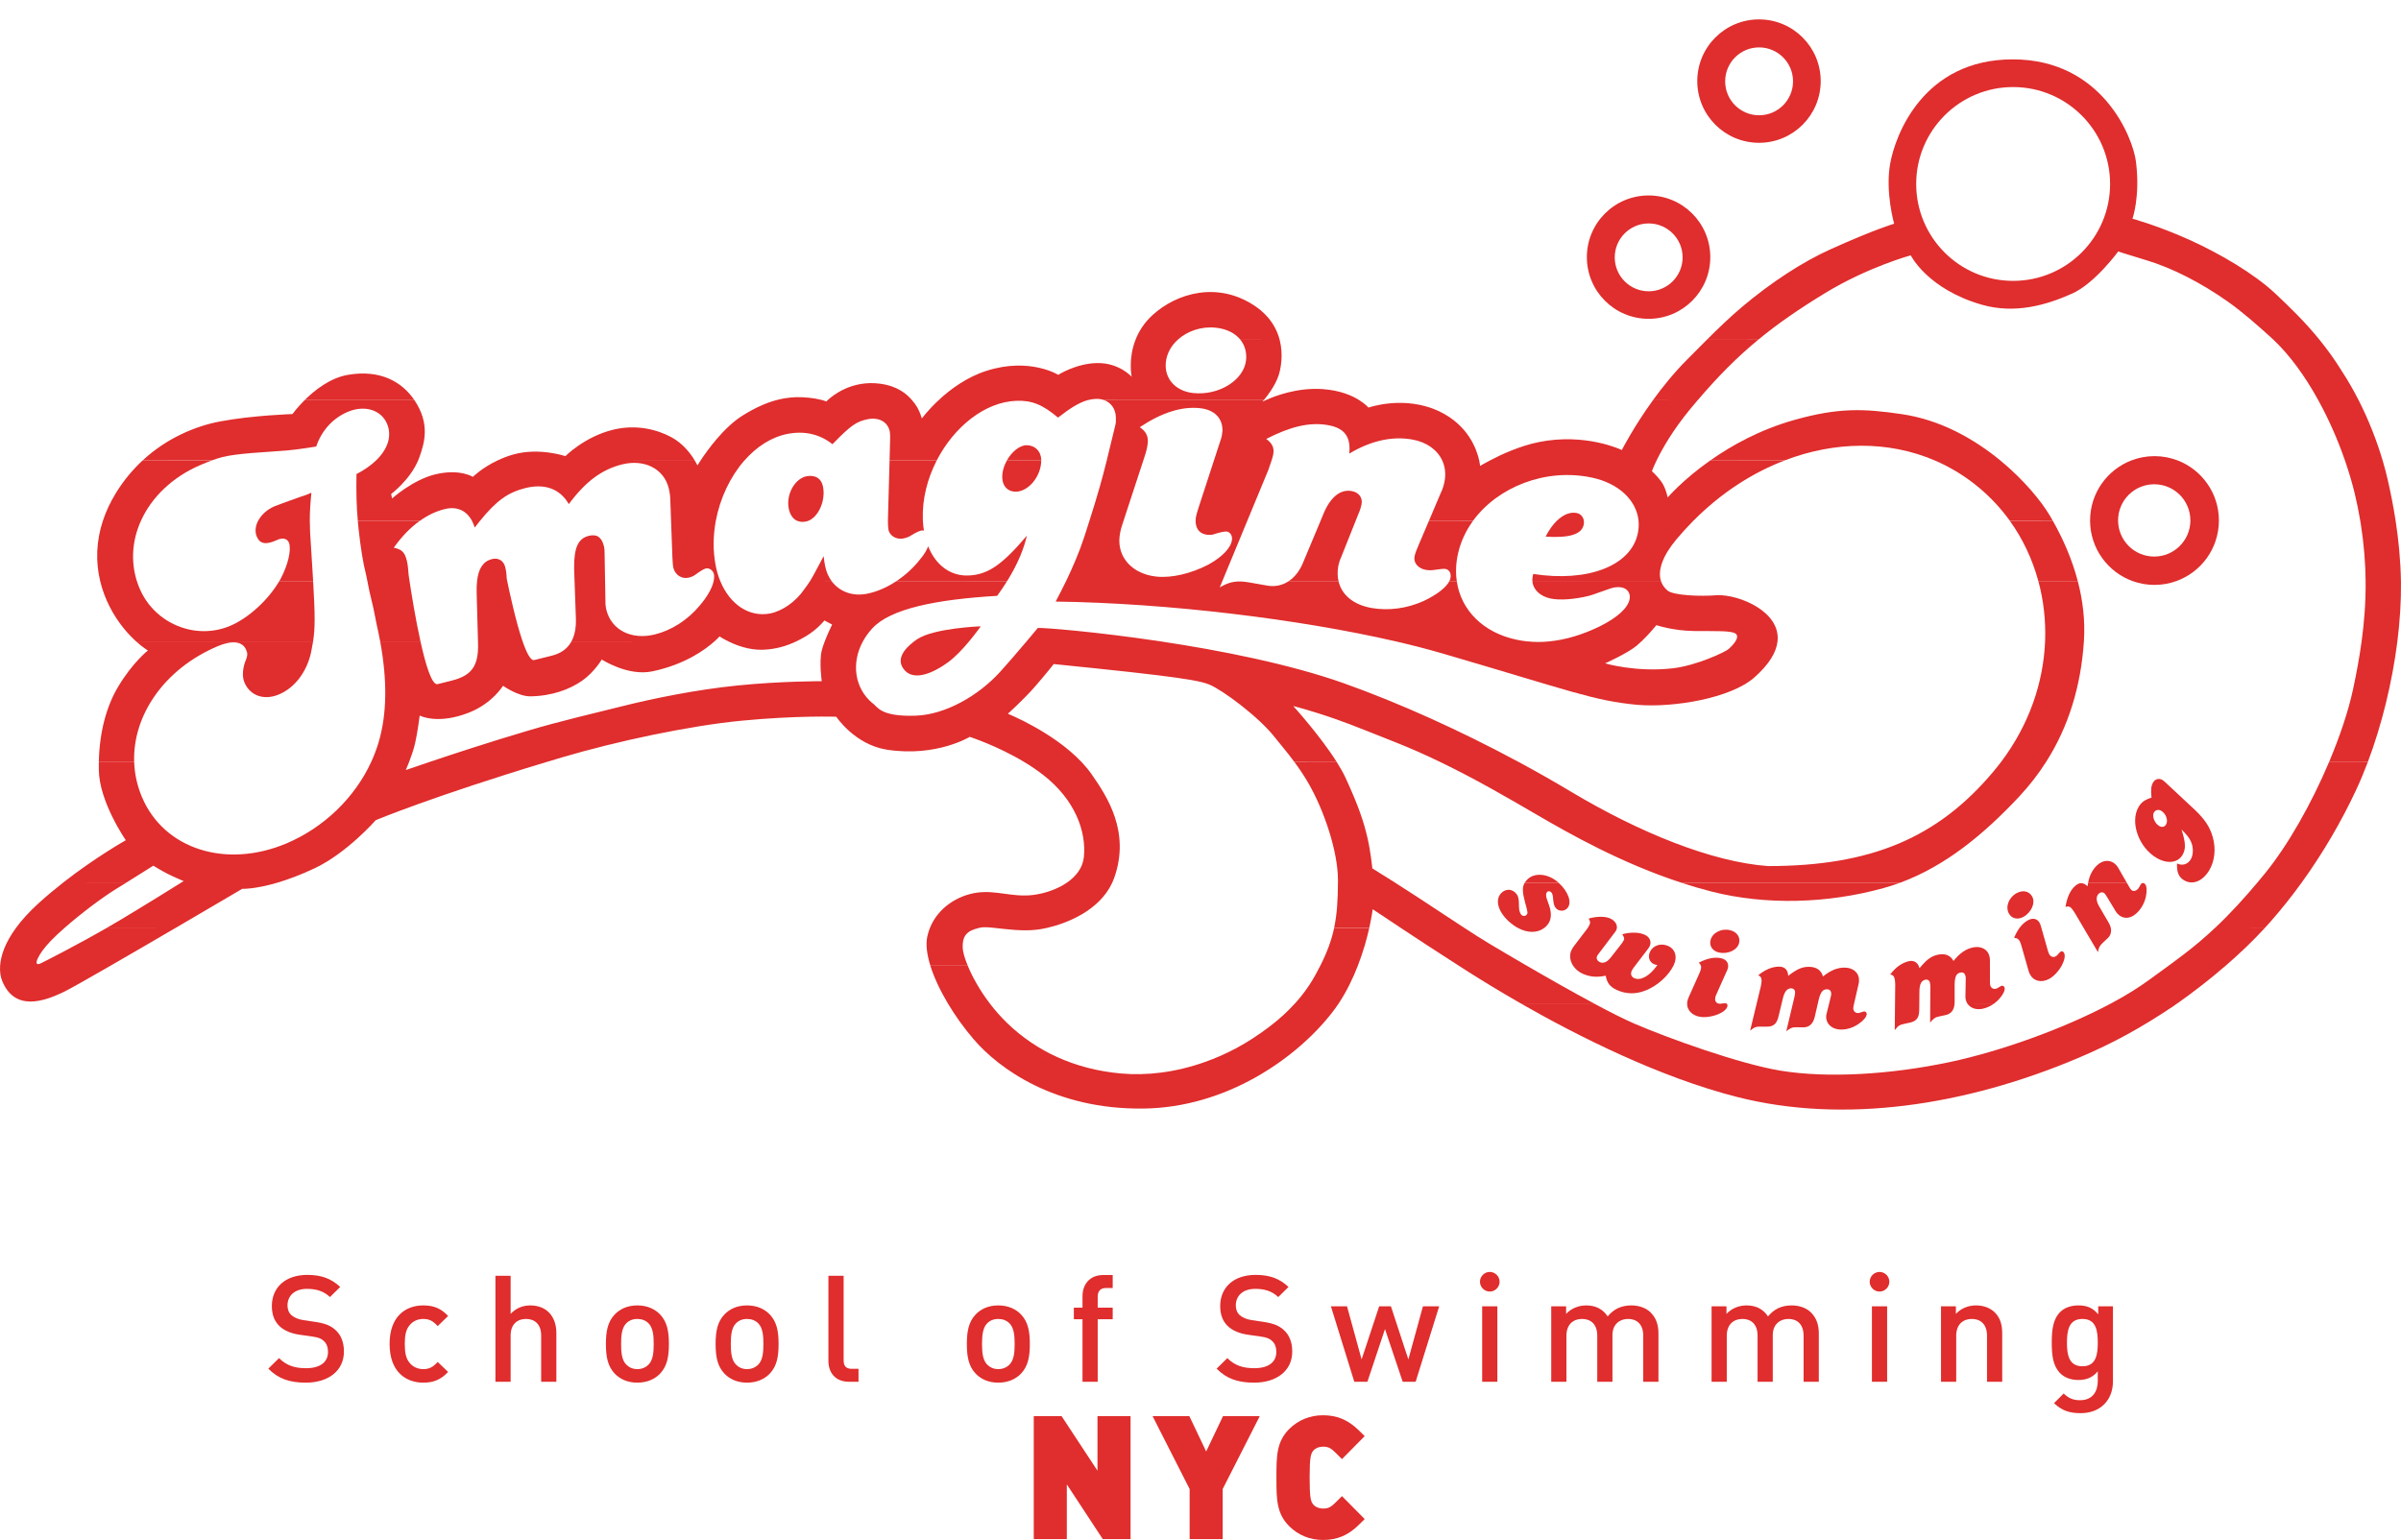 <?xml version="1.0" encoding="utf-8"?>
<!-- Generator: Adobe Illustrator 14.0.0, SVG Export Plug-In . SVG Version: 6.00 Build 43363)  -->
<!DOCTYPE svg PUBLIC "-//W3C//DTD SVG 1.1//EN" "http://www.w3.org/Graphics/SVG/1.1/DTD/svg11.dtd">
<svg version="1.1" id="Layer_1" xmlns="http://www.w3.org/2000/svg" xmlns:xlink="http://www.w3.org/1999/xlink" x="0px" y="0px"
	 width="279.305px" height="179.198px" viewBox="0 0 279.305 179.198" enable-background="new 0 0 279.305 179.198"
	 xml:space="preserve">
<g>
	<polygon fill="#E02D2D" points="127.67,171.141 123.492,164.788 120.256,164.788 120.256,179.098 124.103,179.098 124.103,172.731 
		128.283,179.098 131.515,179.098 131.515,164.788 127.67,164.788 	"/>
	<polygon fill="#E02D2D" points="140.313,168.902 138.355,164.788 134.078,164.788 138.388,173.271 138.388,179.098 
		142.234,179.098 142.234,173.271 146.546,164.788 142.271,164.788 	"/>
	<path fill="#E02D2D" d="M153.906,168.34c0.643,0,0.938,0.187,1.502,0.749l0.702,0.701l2.644-2.675l-0.709-0.693
		c-1.226-1.2-2.502-1.735-4.139-1.735c-1.524,0-2.886,0.555-3.937,1.604c-1.482,1.483-1.482,3.19-1.482,5.552v0.201
		c0,2.36,0,4.065,1.483,5.549c1.051,1.05,2.412,1.605,3.936,1.605c1.641,0,2.917-0.536,4.141-1.738l0.706-0.694l-2.643-2.67
		l-0.702,0.699c-0.563,0.563-0.859,0.749-1.502,0.749c-0.442,0-0.842-0.156-1.094-0.428c-0.33-0.357-0.464-0.744-0.464-3.173
		c0-2.428,0.135-2.817,0.463-3.176C153.064,168.496,153.462,168.34,153.906,168.34z"/>
	<path fill="#E02D2D" d="M36.701,153.825l-1.403-0.208c-0.569-0.084-1.072-0.293-1.386-0.569c-0.33-0.296-0.468-0.694-0.468-1.144
		c0-1.092,0.798-1.926,2.253-1.926c1.037,0,1.924,0.228,2.684,0.955l1.195-1.177c-1.059-0.987-2.201-1.403-3.83-1.403
		c-2.561,0-4.121,1.472-4.121,3.621c0,1.003,0.296,1.781,0.901,2.353c0.536,0.504,1.335,0.85,2.339,0.99l1.454,0.208
		c0.729,0.103,1.043,0.225,1.352,0.52c0.331,0.295,0.484,0.742,0.484,1.279c0,1.195-0.935,1.886-2.548,1.886
		c-1.262,0-2.25-0.272-3.148-1.175l-1.248,1.229c1.18,1.194,2.511,1.628,4.365,1.628c2.579,0,4.432-1.35,4.432-3.621
		c0-1.055-0.328-1.938-1.004-2.526C38.486,154.278,37.843,154,36.701,153.825z"/>
	<path fill="#E02D2D" d="M49.24,153.479c0.69,0,1.125,0.229,1.676,0.831l1.213-1.177c-0.83-0.883-1.68-1.229-2.889-1.229
		c-1.977,0-3.918,1.197-3.918,4.486c0,3.288,1.941,4.502,3.918,4.502c1.209,0,2.059-0.361,2.889-1.247l-1.213-1.161
		c-0.551,0.605-0.985,0.833-1.676,0.833c-0.676,0-1.248-0.276-1.631-0.78c-0.383-0.484-0.521-1.123-0.521-2.146
		c0-1.021,0.139-1.646,0.521-2.132C47.992,153.756,48.564,153.479,49.24,153.479z"/>
	<path fill="#E02D2D" d="M61.671,151.904c-0.865,0-1.663,0.328-2.27,0.987v-4.434h-1.769v12.331h1.769v-5.385
		c0-1.318,0.795-1.926,1.783-1.926s1.768,0.59,1.768,1.926v5.385h1.769v-5.663C64.721,153.221,63.628,151.904,61.671,151.904z"/>
	<path fill="#E02D2D" d="M74.14,151.904c-1.193,0-2.042,0.449-2.615,1.038c-0.834,0.867-1.041,1.978-1.041,3.448
		c0,1.487,0.207,2.596,1.041,3.467c0.573,0.586,1.422,1.035,2.615,1.035c1.195,0,2.061-0.449,2.633-1.035
		c0.834-0.871,1.039-1.979,1.039-3.467c0-1.471-0.205-2.581-1.039-3.448C76.201,152.354,75.335,151.904,74.14,151.904z
		 M75.437,158.798c-0.328,0.327-0.775,0.52-1.297,0.52c-0.52,0-0.954-0.192-1.281-0.52c-0.537-0.537-0.608-1.457-0.608-2.407
		c0-0.955,0.071-1.875,0.608-2.41c0.327-0.328,0.762-0.502,1.281-0.502c0.521,0,0.969,0.174,1.297,0.502
		c0.539,0.535,0.608,1.455,0.608,2.41C76.045,157.341,75.976,158.261,75.437,158.798z"/>
	<path fill="#E02D2D" d="M86.901,151.904c-1.194,0-2.045,0.449-2.615,1.038c-0.833,0.867-1.04,1.978-1.04,3.448
		c0,1.487,0.207,2.596,1.04,3.467c0.57,0.586,1.421,1.035,2.615,1.035s2.06-0.449,2.632-1.035c0.832-0.871,1.039-1.979,1.039-3.467
		c0-1.471-0.207-2.581-1.039-3.448C88.96,152.354,88.095,151.904,86.901,151.904z M88.201,158.798c-0.33,0.327-0.778,0.52-1.3,0.52
		c-0.519,0-0.954-0.192-1.281-0.52c-0.536-0.537-0.606-1.457-0.606-2.407c0-0.955,0.07-1.875,0.606-2.41
		c0.327-0.328,0.763-0.502,1.281-0.502c0.521,0,0.97,0.174,1.3,0.502c0.537,0.535,0.605,1.455,0.605,2.41
		C88.806,157.341,88.738,158.261,88.201,158.798z"/>
	<path fill="#E02D2D" d="M98.138,158.261v-9.803h-1.77v9.904c0,1.301,0.748,2.427,2.41,2.427h1.092v-1.507h-0.779
		C98.382,159.282,98.138,158.938,98.138,158.261z"/>
	<path fill="#E02D2D" d="M116.126,151.904c-1.195,0-2.043,0.449-2.615,1.038c-0.832,0.867-1.038,1.978-1.038,3.448
		c0,1.487,0.206,2.596,1.038,3.467c0.572,0.586,1.42,1.035,2.615,1.035c1.194,0,2.062-0.449,2.633-1.035
		c0.834-0.871,1.041-1.979,1.041-3.467c0-1.471-0.207-2.581-1.041-3.448C118.188,152.354,117.321,151.904,116.126,151.904z
		 M117.425,158.798c-0.329,0.327-0.781,0.52-1.299,0.52c-0.52,0-0.953-0.192-1.283-0.52c-0.533-0.537-0.604-1.457-0.604-2.407
		c0-0.955,0.071-1.875,0.604-2.41c0.33-0.328,0.764-0.502,1.283-0.502c0.518,0,0.97,0.174,1.299,0.502
		c0.537,0.535,0.608,1.455,0.608,2.41C118.034,157.341,117.962,158.261,117.425,158.798z"/>
	<path fill="#E02D2D" d="M128.662,149.878h0.777v-1.51h-1.105c-1.646,0-2.407,1.183-2.407,2.444v1.352h-1.007v1.352h1.007v7.273
		h1.766v-7.273h1.747v-1.352h-1.747v-1.266C127.692,150.257,128.005,149.878,128.662,149.878z"/>
	<path fill="#E02D2D" d="M145.924,159.21c-1.264,0-2.251-0.272-3.151-1.175l-1.245,1.229c1.175,1.194,2.511,1.628,4.364,1.628
		c2.58,0,4.432-1.35,4.432-3.621c0-1.055-0.328-1.938-1.004-2.526c-0.52-0.467-1.16-0.745-2.303-0.92l-1.404-0.208
		c-0.57-0.084-1.07-0.293-1.384-0.569c-0.332-0.296-0.47-0.694-0.47-1.144c0-1.092,0.797-1.926,2.254-1.926
		c1.037,0,1.922,0.228,2.684,0.955l1.193-1.177c-1.055-0.987-2.197-1.403-3.826-1.403c-2.563,0-4.121,1.472-4.121,3.621
		c0,1.003,0.296,1.781,0.899,2.353c0.538,0.504,1.333,0.85,2.34,0.99l1.454,0.208c0.729,0.103,1.037,0.225,1.352,0.52
		c0.328,0.295,0.484,0.742,0.484,1.279C148.472,158.52,147.536,159.21,145.924,159.21z"/>
	<polygon fill="#E02D2D" points="163.832,158.191 161.805,152.009 160.437,152.009 158.394,158.191 156.697,152.009 
		154.824,152.009 157.544,160.789 159.068,160.789 161.113,154.658 163.174,160.789 164.681,160.789 167.417,152.009 
		165.529,152.009 	"/>
	<rect x="172.418" y="152.009" fill="#E02D2D" width="1.767" height="8.78"/>
	<path fill="#E02D2D" d="M173.302,148.007c-0.623,0-1.141,0.518-1.141,1.144c0,0.622,0.518,1.142,1.141,1.142
		c0.625,0,1.145-0.52,1.145-1.142C174.447,148.524,173.927,148.007,173.302,148.007z"/>
	<path fill="#E02D2D" d="M189.773,151.904c-1.161,0-2.045,0.416-2.756,1.283c-0.555-0.854-1.4-1.283-2.493-1.283
		c-0.883,0-1.751,0.346-2.339,0.987v-0.883h-1.733v8.78h1.768v-5.354c0-1.35,0.829-1.957,1.818-1.957s1.769,0.59,1.769,1.957v5.354
		h1.768v-5.438c0-1.266,0.863-1.873,1.818-1.873c0.987,0,1.764,0.59,1.764,1.957v5.354h1.768v-5.612
		c0-0.988-0.258-1.818-0.934-2.478C191.468,152.199,190.671,151.904,189.773,151.904z"/>
	<path fill="#E02D2D" d="M208.425,151.904c-1.16,0-2.045,0.416-2.754,1.283c-0.554-0.854-1.403-1.283-2.494-1.283
		c-0.885,0-1.751,0.346-2.338,0.987v-0.883h-1.732v8.78h1.766v-5.354c0-1.35,0.832-1.957,1.822-1.957
		c0.984,0,1.762,0.59,1.762,1.957v5.354h1.768v-5.438c0-1.266,0.865-1.873,1.82-1.873c0.986,0,1.766,0.59,1.766,1.957v5.354h1.77
		v-5.612c0-0.988-0.263-1.818-0.938-2.478C210.124,152.199,209.324,151.904,208.425,151.904z"/>
	<rect x="217.759" y="152.009" fill="#E02D2D" width="1.768" height="8.78"/>
	<path fill="#E02D2D" d="M218.644,148.007c-0.626,0-1.145,0.518-1.145,1.144c0,0.622,0.519,1.142,1.145,1.142
		c0.623,0,1.141-0.52,1.141-1.142C219.785,148.524,219.267,148.007,218.644,148.007z"/>
	<path fill="#E02D2D" d="M229.865,151.904c-0.883,0-1.732,0.328-2.338,0.987v-0.883h-1.732v8.78h1.768v-5.354
		c0-1.35,0.831-1.957,1.818-1.957c0.984,0,1.766,0.59,1.766,1.957v5.354h1.768v-5.612c0-0.988-0.207-1.818-0.885-2.478
		C231.509,152.199,230.765,151.904,229.865,151.904z"/>
	<path fill="#E02D2D" d="M244.082,152.942c-0.658-0.795-1.365-1.038-2.303-1.038c-0.882,0-1.629,0.277-2.115,0.762
		c-0.848,0.85-0.986,2.079-0.986,3.57c0,1.488,0.139,2.715,0.986,3.566c0.486,0.486,1.213,0.78,2.098,0.78
		c0.9,0,1.629-0.245,2.27-1.005v1.126c0,1.174-0.57,2.233-2.061,2.233c-0.867,0-1.352-0.262-1.906-0.779l-1.127,1.124
		c0.919,0.852,1.766,1.161,3.102,1.161c2.337,0,3.758-1.558,3.758-3.705v-8.729h-1.715V152.942z M242.248,158.986
		c-1.594,0-1.803-1.365-1.803-2.75c0-1.389,0.209-2.758,1.803-2.758c1.59,0,1.783,1.369,1.783,2.758
		C244.031,157.621,243.837,158.986,242.248,158.986z"/>
	<path fill="#E02D2D" d="M230.654,117.381c0.465-0.1,0.934-0.316,1.347-0.623l-3.156-0.006
		C229.183,117.295,229.861,117.551,230.654,117.381z"/>
	<path fill="#E02D2D" d="M212.785,116.752l-0.289,1.156c-0.039,0.127-0.059,0.273-0.062,0.383c-0.015,0.868,0.681,1.496,1.696,1.515
		c0.707,0.013,1.472-0.226,2.098-0.673c0.566-0.388,0.902-0.798,0.927-1.124c0.003-0.162-0.122-0.311-0.269-0.311
		c-0.09-0.005-0.254,0.048-0.437,0.116c-0.107,0.053-0.236,0.069-0.345,0.069c-0.291-0.006-0.521-0.247-0.516-0.573
		c0-0.074,0.039-0.272,0.08-0.453l0.024-0.105l0.504-2.204c0.04-0.165,0.062-0.31,0.063-0.489c0.014-0.834-0.66-1.443-1.625-1.461
		c-0.869-0.018-1.654,0.299-2.574,1.027c-0.187-0.713-0.742-1.104-1.575-1.119c-0.817-0.016-1.401,0.23-2.466,1.047
		c-0.025-0.674-0.401-1.063-1.016-1.07c-0.801-0.014-1.658,0.333-2.466,1.006c0.307,0.152,0.392,0.3,0.388,0.663
		c-0.002,0.162-0.044,0.396-0.084,0.596l-0.484,2.005l-0.766,3.176c0.495-0.405,0.679-0.475,1.238-0.465l0.6,0.007
		c0.871,0.018,1.258-0.302,1.472-1.225l0.359-1.493l0.132-0.546c0.192-0.83,0.512-1.205,0.98-1.198
		c0.271,0.006,0.451,0.188,0.447,0.463c-0.006,0.198-0.023,0.307-0.063,0.486l-0.188,0.795l-0.771,3.25
		c0.477-0.39,0.715-0.477,1.188-0.467l0.76,0.012c0.707,0.014,1.168-0.395,1.365-1.227l0.359-1.568l0.111-0.472
		c0.215-0.832,0.472-1.17,0.943-1.161c0.344,0.003,0.506,0.189,0.5,0.568c-0.004,0.09-0.025,0.217-0.063,0.342L212.785,116.752z"/>
	<path fill="#E02D2D" d="M232.548,116.257c0.465-0.505,0.697-0.983,0.648-1.308c-0.033-0.16-0.188-0.274-0.331-0.242
		c-0.089,0.018-0.236,0.105-0.4,0.213c-0.093,0.075-0.213,0.121-0.32,0.143c-0.286,0.06-0.563-0.121-0.631-0.44
		c-0.017-0.069-0.022-0.273-0.024-0.458l-0.004-1.798v-0.572c0-0.169-0.009-0.313-0.048-0.493c-0.176-0.814-0.971-1.257-1.911-1.056
		c-0.854,0.178-1.546,0.66-2.281,1.577c-0.342-0.654-0.971-0.906-1.786-0.735c-0.714,0.155-1.204,0.467-1.913,1.279
		c-0.084,0.092-0.166,0.192-0.252,0.296c-0.031-0.107-0.068-0.202-0.109-0.291l-1.138-0.003l1.138-0.002
		c-0.219-0.44-0.619-0.625-1.125-0.518c-0.386,0.082-0.774,0.261-1.142,0.518h-0.009c-0.365,0.267-0.709,0.604-1.023,1.019
		c0.331,0.079,0.451,0.205,0.526,0.557c0.034,0.159,0.048,0.398,0.055,0.6l-0.022,2.211l-0.032,3.121
		c0.392-0.51,0.556-0.619,1.103-0.734l0.586-0.126c0.853-0.178,1.156-0.576,1.159-1.522l0.007-0.738l0.013-1.361
		c0.001-0.855,0.226-1.292,0.687-1.389c0.267-0.057,0.483,0.084,0.539,0.351c0.041,0.195,0.043,0.303,0.049,0.489l-0.013,1.91
		l-0.013,2.247c0.377-0.486,0.585-0.626,1.049-0.723l0.748-0.16c0.648-0.14,1.005-0.594,1.045-1.364
		c0.004-0.044,0.006-0.09,0.006-0.139v-2.096c0.023-0.854,0.195-1.245,0.657-1.344c0.339-0.07,0.536,0.072,0.615,0.445
		c0.019,0.09,0.028,0.215,0.019,0.348l-0.035,1.936c-0.008,0.129,0.004,0.275,0.029,0.383c0.035,0.171,0.096,0.33,0.183,0.467H232
		C232.198,116.611,232.38,116.442,232.548,116.257z"/>
	<path fill="#E02D2D" d="M200.763,116.736c-0.064-0.011-0.18-0.007-0.329,0.016h0.38
		C200.796,116.747,200.779,116.743,200.763,116.736z"/>
	<path fill="#E02D2D" d="M201.031,112.359c-0.02-0.431-0.314-0.75-0.842-0.859c-0.745-0.159-1.595,0.012-2.576,0.526
		c0.125,0.105,0.208,0.22,0.25,0.345h0.001c0.032,0.108,0.04,0.221,0.01,0.341c-0.033,0.158-0.09,0.333-0.19,0.554l-1.234,2.759
		c-0.071,0.151-0.124,0.326-0.156,0.467c-0.021,0.09-0.029,0.177-0.033,0.261c-0.027,0.74,0.515,1.362,1.391,1.547
		c0.62,0.133,1.441,0.029,2.209-0.272c0.612-0.257,1.016-0.598,1.088-0.935c0.033-0.152-0.035-0.285-0.133-0.334l-0.38-0.006
		c-0.05,0.008-0.106,0.018-0.162,0.03c-0.097,0.035-0.228,0.024-0.335,0.002c-0.041-0.009-0.081-0.021-0.118-0.037h-0.007
		c-0.244-0.111-0.345-0.36-0.275-0.698c0.023-0.107,0.102-0.294,0.17-0.445l1.203-2.691c0.062-0.115,0.09-0.239,0.113-0.367
		c0.01-0.061,0.011-0.121,0.01-0.179l0,0v-0.001c0-0.002,0-0.004,0-0.006H201.031z"/>
	<path fill="#E02D2D" d="M177.597,112.366h-0.009c-1.705-0.991-3.246-1.902-4.392-2.589c-0.798-0.477-1.773-1.101-2.843-1.797
		c-1.731-1.128-3.703-2.442-5.521-3.63c-0.901-0.589-1.771-1.147-2.533-1.63l-3.328-0.003l3.328-0.003
		c-1.561-0.988-2.66-1.666-2.66-1.666s-0.177-1.932-0.582-3.636s-0.945-3.454-2.513-6.863c-0.271-0.589-0.63-1.223-1.04-1.871
		l-4.926-0.002c0.516,0.692,1.053,1.479,1.559,2.344c1.91,3.262,3.505,8.104,3.505,11.367c0,0.11,0,0.22,0,0.327
		c-0.009,2.025-0.109,3.669-0.446,5.261l4.088,0.005c0.296-1.323,0.4-2.178,0.4-2.178s1.272,0.857,3.27,2.178
		c1.788,1.186,4.164,2.742,6.729,4.386c0.387,0.249,0.779,0.499,1.172,0.751c1.563,0.99,3.621,2.256,6.03,3.635l8.504-0.002
		C182.894,115.413,180.07,113.808,177.597,112.366z"/>
	<path fill="#E02D2D" d="M202.312,109.707c0.152-0.71-0.297-1.307-1.113-1.479c-1.01-0.214-2.039,0.347-2.223,1.216
		c-0.143,0.675,0.273,1.244,1.002,1.396C201.041,111.069,202.142,110.523,202.312,109.707z"/>
	<path fill="#E02D2D" d="M234.937,109.496c0.078,0.143,0.145,0.312,0.209,0.545l0.662,2.325l0.166,0.58
		c0.045,0.164,0.112,0.333,0.182,0.458c0.41,0.771,1.321,0.985,2.201,0.515c0.542-0.287,1.084-0.863,1.479-1.553h0.001
		c0.012-0.028,0.025-0.049,0.037-0.073c0.302-0.595,0.396-1.114,0.231-1.417c-0.085-0.162-0.255-0.214-0.368-0.157
		c-0.08,0.043-0.197,0.169-0.348,0.351c-0.055,0.092-0.158,0.166-0.255,0.217c-0.304,0.162-0.591,0.05-0.778-0.305
		c-0.049-0.095-0.111-0.287-0.156-0.449l-0.726-2.552l-0.085-0.283c-0.024-0.129-0.086-0.244-0.147-0.353
		c-0.276-0.45-0.765-0.558-1.312-0.269c-0.375,0.201-0.711,0.503-1.006,0.904c-0.232,0.32-0.442,0.707-0.629,1.156
		C234.605,109.139,234.809,109.256,234.937,109.496z"/>
	<path fill="#E02D2D" d="M153.592,112.366h-0.002c-0.124,0.249-0.252,0.495-0.392,0.751c-0.657,1.26-1.495,2.479-2.544,3.635h-0.005
		c-0.84,0.938-1.816,1.831-2.942,2.689c-2.724,2.072-5.106,3.271-7.523,4.132c-3.488,1.244-6.851,1.607-9.796,1.341
		c-5.436-0.486-9.875-2.643-13.189-5.83c-0.781-0.755-1.471-1.544-2.07-2.332c-1.207-1.586-2.052-3.159-2.557-4.386l-4.346,0.005
		c0.424,1.364,1.13,2.869,2.03,4.381c0.85,1.43,1.872,2.858,2.995,4.17c2.914,3.411,9.467,8.211,19.783,8.075
		c9.602-0.123,17.723-5.788,21.895-11.128c0.281-0.36,0.553-0.735,0.806-1.117h0.001c0.938-1.42,1.664-2.942,2.223-4.386
		c0.64-1.652,1.063-3.205,1.326-4.386h-4.088C154.894,109.4,154.395,110.788,153.592,112.366z"/>
	<path fill="#E02D2D" d="M113.886,107.98c0.067-0.016,0.136-0.029,0.207-0.048c0.367-0.073,0.943-0.031,1.652,0.048
		c1.351,0.143,3.171,0.407,4.904,0.199c0.304-0.037,0.676-0.099,1.098-0.193c2.326-0.523,6.133-2.004,7.639-5.271l-0.879-0.001
		h0.879c0.09-0.192,0.167-0.386,0.239-0.589c1.88-5.343-0.846-9.448-2.604-11.98c-0.356-0.515-0.761-1.001-1.2-1.468
		c-3.328-3.516-8.578-5.621-8.578-5.621s1.888-1.7,3.14-3.142c1.364-1.57,2.197-2.642,2.197-2.642s8.885,0.894,12.069,1.299
		c3.186,0.401,5.041,0.677,6.04,1.091c1.565,0.653,5.802,3.797,7.64,6.176c0.498,0.64,1.34,1.6,2.25,2.834l4.926,0.005
		c-1.957-3.106-5.063-6.519-5.063-6.519s1.971,0.483,4.955,1.526c2.016,0.703,4.6,1.774,6.936,2.69
		c1.771,0.698,3.521,1.479,5.221,2.302c4.113,1.985,7.947,4.217,11.152,6.09c3.895,2.272,9.907,5.676,16.877,7.948l25.469-0.001
		c5.229-1.932,9.687-5.586,13.826-10.009c1.187-1.272,2.229-2.614,3.13-4.026h0.001c2.631-4.122,4.055-8.821,4.406-14.015
		c0-0.007,0-0.018,0.004-0.027c0.162-2.446-0.136-4.811-0.715-7.018h-4.586c0.615,2.251,0.88,4.618,0.785,7.016l0,0
		c-0.196,4.788-1.845,9.692-5.127,14.038h-0.003c-0.278,0.374-0.571,0.738-0.876,1.102c-6.498,7.748-14.273,11.006-26.219,11.006
		c-6.551-0.47-15.008-3.917-22.937-8.662c-1.982-1.188-4.013-2.339-6.063-3.441c-6.861-3.702-13.963-6.892-20.27-9.14
		c-6.35-2.265-14.479-3.861-21.38-4.9c-7.618-1.145-13.736-1.614-14.3-1.565c-0.38,0.466-0.835,1.01-1.31,1.565
		c-1.145,1.353-2.394,2.798-3.022,3.484c-2.58,2.873-6.469,5.042-9.857,5.158c-4.244,0.15-4.457-1.102-5.059-1.465
		c-2.052-1.723-2.486-4.63-1.099-7.18c0.289-0.527,0.657-1.043,1.106-1.528c2.09-2.261,7.342-3.348,14.515-3.771
		c0.434-0.6,0.819-1.172,1.155-1.717l-12.879,0.004c-1.102,0.733-2.287,1.249-3.439,1.473c-1.698,0.33-3.211-0.268-4.103-1.477
		l-1.253-0.001l1.253-0.001c-0.358-0.49-0.618-1.079-0.75-1.75c-0.058-0.3-0.132-0.694-0.172-1.15
		c-0.83,1.562-1.214,2.302-1.583,2.9h-0.002c-0.201,0.319-0.397,0.596-0.655,0.934c-1.001,1.481-2.593,2.565-3.984,2.835
		c-2.434,0.471-4.685-1.047-5.8-3.766c-0.229-0.553-0.408-1.154-0.534-1.801c-0.335-1.718-0.305-3.501,0.015-5.219
		c0.498-2.654,1.691-5.145,3.323-7.014H86.6c1.403-1.598,3.126-2.726,5.011-3.094c1.935-0.377,3.709,0,5.23,1.198
		c2.104-2.161,2.78-2.652,4.119-2.911c1.291-0.252,2.328,0.318,2.552,1.459c0.037,0.199,0.055,0.557,0.033,0.973l-0.063,2.37
		l5.486-0.002c1.998-3.88,5.58-6.813,9.287-6.94c1.766-0.063,3.049,0.449,4.823,1.955c1.454-1.134,2.482-1.753,3.429-2.027h0.016
		c0.334-0.092,0.654-0.14,0.979-0.152c0.35-0.012,0.669,0.043,0.958,0.146h18.557c0.377-0.451,1.336-1.674,1.733-2.911
		c0.224-0.688,0.569-2.331,0.112-4.107l-4.56,0.007c0.507,0.637,0.745,1.445,0.651,2.358c-0.244,2.313-3.132,4.144-6.149,3.829
		c-2.061-0.219-3.384-1.68-3.181-3.588c0.104-1.004,0.613-1.908,1.375-2.606c1.102-1.011,2.736-1.589,4.436-1.409
		c1.265,0.132,2.261,0.646,2.868,1.409h4.56c-0.346-1.327-1.137-2.731-2.771-3.862c-4.354-3.017-9.217-1.593-12.021,0.986
		c-0.99,0.904-1.601,1.911-1.977,2.875h0c-0.884,2.266-0.448,4.303-0.448,4.303s-1.43-1.632-4.004-1.597
		c-2.449,0.03-4.538,1.369-4.538,1.369s-3.292-2.055-8.286-0.486c-2.355,0.738-4.299,2.195-5.629,3.431l8.668,0.003l-8.668,0.003
		c-1.244,1.157-1.949,2.125-1.949,2.125s-0.27-0.987-0.809-1.708c-0.094-0.123-0.203-0.268-0.335-0.423h-0.003
		c-0.609-0.715-1.662-1.632-3.697-1.91c-3.289-0.444-5.502,1.344-6.105,1.906h-0.004c-0.108,0.101-0.164,0.161-0.164,0.161
		s-0.147-0.067-0.447-0.157h-0.024c-0.443-0.122-1.198-0.281-2.302-0.335c-0.915-0.044-1.906,0.032-3.014,0.331h-0.017
		c-1.164,0.314-2.455,0.873-3.922,1.791c-2.199,1.372-4.117,4.053-4.896,5.233c-0.24,0.361-0.371,0.581-0.371,0.581
		s-0.099-0.23-0.313-0.581L64.43,53.58l16.384-0.003c-0.428-0.723-1.314-1.951-2.738-2.716c-1.559-0.837-4.002-1.538-6.79-0.848
		c-3.292,0.815-5.513,3.065-5.513,3.065s-3.017-1.02-5.977-0.213c-0.705,0.19-1.348,0.441-1.916,0.714h-0.004
		c-1.812,0.86-2.869,1.912-2.869,1.912s-1.52-0.979-4.374-0.291c-2.61,0.629-5.024,2.806-5.024,2.806l-0.105-0.523
		c0,0,2.15-1.592,3.137-3.901c0.059-0.142,0.117-0.289,0.168-0.434c0.537-1.544,1.273-3.788-0.584-6.561
		c-0.01-0.011-0.016-0.021-0.021-0.026H35.437c-0.889,0.887-1.412,1.621-1.412,1.621s-4.674,0.151-8.401,0.854
		c-2.892,0.545-6.22,1.938-9.036,4.545l8.056-0.007c1.677-0.622,2.918-0.758,7.595-1.072c1.65-0.097,2.732-0.253,4.545-0.541
		c0.641-1.902,1.976-3.314,3.664-4.033c1.945-0.824,3.88-0.255,4.574,1.382c0.594,1.399,0.117,2.925-1.277,4.27h-0.002
		c-0.594,0.573-1.355,1.11-2.275,1.589c-0.032,2.219,0,3.669,0.155,5.432l7.229-0.002c0.919-0.654,1.884-1.113,2.869-1.357
		c1.396-0.349,2.528,0.138,3.18,1.359H54.9c0.127,0.236,0.238,0.499,0.325,0.789c0.217-0.278,0.421-0.539,0.618-0.789
		c1.934-2.377,3.271-3.306,5.272-3.807c2.256-0.563,4.035,0.088,5.052,1.866c1.948-2.624,3.838-4.03,6.194-4.618
		c2.602-0.648,4.868,0.504,5.43,2.763c0.125,0.49,0.172,0.894,0.185,1.362l0.088,2.434l0.153,4.176
		c0.022,0.515,0.06,1.078,0.108,1.274c0.219,0.883,1.018,1.362,1.801,1.165c0.294-0.071,0.628-0.207,0.885-0.427
		c0.44-0.319,0.85-0.576,1.092-0.637c0.392-0.099,0.834,0.21,0.943,0.648c0.049,0.243,0.035,0.516-0.029,0.817l0,0
		c-0.171,0.814-0.736,1.822-1.652,2.885c-1.363,1.643-3.252,2.843-5.164,3.32c-2.748,0.686-5.078-0.506-5.664-2.86
		c-0.074-0.294-0.122-0.697-0.109-1.065l-0.04-2.277l-0.055-3.12c0.011-0.366-0.024-0.723-0.087-0.966
		c-0.256-1.032-0.82-1.415-1.753-1.181c-1.275,0.317-1.728,1.421-1.706,3.812l0.05,1.455l0.156,4.385
		c0.033,1.069-0.144,1.95-0.519,2.633l8.316,0.004l-8.316,0.004c-0.459,0.834-1.217,1.386-2.269,1.648l-2.062,0.513
		c-0.41,0.102-0.885-0.839-1.348-2.169h-0.001c-0.816-2.375-1.575-5.981-1.788-7.018h-0.001c-0.036-0.179-0.056-0.283-0.056-0.283
		c-0.025-0.515-0.048-0.823-0.183-1.36c-0.185-0.736-0.797-1.104-1.535-0.92c-1.002,0.25-1.572,1.065-1.735,2.561h0
		c-0.047,0.403-0.059,0.863-0.047,1.374l0.154,5.646l0.004,0.204c0.085,2.638-0.727,3.778-3.08,4.362l-1.617,0.406
		c-0.664,0.163-1.391-2.227-1.998-4.973h-4.688c0.86,4.667,0.774,8.546-0.19,11.771c-0.232,0.773-0.521,1.531-0.86,2.27
		c-1.904,4.134-5.472,7.605-9.817,9.452c-7.064,2.997-14.273,0.68-16.836-5.36c-0.568-1.336-0.863-2.72-0.912-4.092l-4.112,0.002
		c-0.003,0.303-0.005,0.613-0.001,0.927c0.059,3.744,3.141,8.166,3.141,8.166s-3.475,1.943-7.311,4.943l7.362-0.005
		c1.791-1.115,3.147-1.976,3.147-1.976s0.957,0.594,1.676,0.955c0.715,0.363,1.854,0.838,1.854,0.838s-0.105,0.066-0.306,0.188
		c-0.935,0.589-3.896,2.436-7.106,4.361c-0.502,0.302-1.02,0.602-1.539,0.899l5.721,0.004l-5.721,0.001
		c-3.535,2.028-7.287,3.937-7.676,4.12c-1.03,0.487-0.312-1.091,1.172-2.62c0.434-0.451,0.98-0.963,1.594-1.502
		c1.843-1.615,4.277-3.471,6.025-4.551c0.398-0.247,0.788-0.486,1.159-0.713l-7.362,0.006c-0.928,0.726-1.877,1.514-2.803,2.355
		c-1.132,1.024-2.004,1.995-2.666,2.904c-1.261,1.722-1.764,3.216-1.844,4.391c-0.053,0.723,0.057,1.331,0.25,1.798
		c1.46,3.549,4.863,2.357,7.107,1.279c0.672-0.322,2.824-1.538,5.502-3.082c2.325-1.338,5.048-2.926,7.547-4.386h0.003
		c4.198-2.455,7.762-4.553,7.762-4.553s1.439,0.063,4.061-0.707c1.213-0.357,2.678-0.89,4.371-1.689
		c3.764-1.785,7.095-5.592,7.095-5.592s6.66-2.78,19.853-6.763c0.592-0.18,1.193-0.357,1.807-0.541
		c6.293-1.868,14.819-3.687,20.893-4.27c6.443-0.624,11.02-0.46,11.02-0.46s2.154,3.253,5.884,3.832
		c5.748,0.891,9.638-1.492,9.638-1.492s3.194,1.027,6.359,2.938c0.751,0.453,1.501,0.957,2.204,1.505
		c3.676,2.865,5.028,6.552,4.714,9.558c-0.131,1.243-0.909,2.23-1.966,2.964h-0.006c-1.146,0.788-2.619,1.271-3.95,1.435
		c-2.374,0.291-4.263-0.585-6.507-0.271c-2.276,0.318-4.539,1.772-5.476,4.103h-0.002c-0.127,0.32-0.23,0.659-0.307,1.011
		c-0.193,0.908-0.048,2.078,0.359,3.38h4.346c-0.366-0.886-0.555-1.593-0.578-1.987C111.907,108.84,112.53,108.296,113.886,107.98z
		 M95.599,75.669c-0.33,1.339-0.006,3.6-0.006,3.6s-4.729-0.019-9.837,0.501c-4.747,0.482-9.735,1.49-13.659,2.479
		c-3.071,0.772-6.867,1.645-10.64,2.764c-4.484,1.326-8.854,2.765-11.547,3.672c-1.676,0.563-2.703,0.922-2.703,0.922
		s0.169-0.385,0.38-0.929c0.242-0.631,0.543-1.474,0.699-2.182c0.3-1.314,0.536-3.231,0.536-3.231s2.046,1.102,5.709-0.332
		c2.749-1.078,3.985-3.133,3.985-3.133s1.758,1.252,3.192,1.229c2.474-0.033,4.593-0.809,6.027-1.831
		C69.173,78.176,70,76.742,70,76.742s3.029,1.98,5.885,1.379c3.818-0.799,6.184-2.55,7.213-3.477h0.009
		c0.398-0.357,0.594-0.59,0.594-0.59s0.391,0.271,1.037,0.582c0.941,0.467,2.42,1.025,3.997,0.971
		c1.543-0.053,2.806-0.453,3.887-0.968c0.402-0.192,0.782-0.399,1.138-0.611c1.318-0.782,2.145-1.829,2.145-1.829l0.896,0.479
		c0,0-0.486,0.975-0.861,1.958C95.801,74.992,95.677,75.355,95.599,75.669z"/>
	<path fill="#E02D2D" d="M236.408,104.34c-0.342-0.64-1.068-0.809-1.805-0.416c-0.913,0.483-1.34,1.574-0.922,2.358
		c0.324,0.607,1.012,0.776,1.667,0.426C236.306,106.199,236.798,105.076,236.408,104.34z"/>
	<path fill="#E02D2D" d="M221.052,102.715l-25.469,0.006c1.14,0.372,2.307,0.715,3.492,1.019c6.373,1.626,13.58,1.396,20.055-0.405
		C219.782,103.152,220.421,102.946,221.052,102.715z"/>
	<path fill="#E02D2D" d="M180.439,103.818c0.137,0.12,0.212,0.359,0.234,0.797c0.059,0.64,0.152,0.916,0.395,1.135
		c0.363,0.326,0.938,0.285,1.256-0.065c0.577-0.644,0.137-1.912-1.018-2.964l-3.932-0.006c-0.314,0.514-0.285,1.092,0.049,2.339
		c0.33,1.2,0.32,1.216,0.139,1.419c-0.135,0.147-0.404,0.149-0.552,0.016c-0.177-0.159-0.296-0.51-0.305-0.933
		c-0.005-1.08-0.085-1.37-0.489-1.733c-0.473-0.425-1.162-0.363-1.611,0.136c-0.715,0.792-0.322,2.147,0.943,3.288
		c0.336,0.299,0.686,0.546,1.032,0.734c1.117,0.602,2.247,0.611,3.055,0h0.003c0.112-0.086,0.223-0.188,0.322-0.298
		c0.511-0.569,0.584-1.354,0.237-2.351c-0.377-1.071-0.272-0.78-0.303-0.883c-0.067-0.305-0.04-0.523,0.079-0.66
		C180.087,103.67,180.292,103.685,180.439,103.818z"/>
	<path fill="#E02D2D" d="M184.701,107.98c-0.027,0.035-0.052,0.07-0.076,0.104l-1.551,2.039c-0.109,0.146-0.201,0.305-0.273,0.455
		c-0.264,0.565-0.167,1.234,0.195,1.793H183c0.242,0.377,0.609,0.703,1.059,0.915c0.859,0.395,1.705,0.469,2.729,0.249
		c0.158,0.854,0.496,1.291,1.269,1.652c1.102,0.511,2.254,0.53,3.417,0.051c1.344-0.541,2.609-1.689,3.199-2.872
		c0.013-0.031,0.029-0.065,0.043-0.095c0.43-0.922,0.18-1.798-0.625-2.177c-0.854-0.396-1.787-0.11-2.156,0.679
		c-0.268,0.572-0.063,1.211,0.496,1.43c0.08,0.04,0.209,0.06,0.373,0.095c-0.017,0.022-0.033,0.046-0.049,0.068h-0.004
		c-0.879,1.224-1.916,1.798-2.654,1.45c-0.345-0.16-0.452-0.49-0.276-0.87c0.048-0.097,0.116-0.204,0.181-0.294l0.216-0.286
		l1.528-2.003c0.055-0.074,0.115-0.162,0.147-0.232c0.254-0.54,0.028-1.084-0.548-1.352c-0.655-0.309-1.647-0.332-2.631-0.067
		c0.24,0.39,0.268,0.504,0.173,0.699c-0.052,0.118-0.185,0.313-0.331,0.504l-1.186,1.511c-0.431,0.539-0.857,0.721-1.27,0.528
		c-0.309-0.146-0.436-0.442-0.318-0.69c0.031-0.065,0.109-0.188,0.213-0.321l1.869-2.467c0.057-0.075,0.111-0.149,0.141-0.217
		c0.043-0.091,0.068-0.186,0.081-0.278h0.001c0-0.001,0-0.001,0-0.002l0,0l0,0c0.041-0.425-0.237-0.853-0.777-1.103
		c-0.559-0.263-1.58-0.256-2.508,0.012c0.213,0.358,0.219,0.479,0.072,0.792C184.837,107.755,184.774,107.871,184.701,107.98z"/>
	<path fill="#E02D2D" d="M242.846,103.128c-0.522-0.479-0.968-0.479-1.485,0c-0.557,0.52-0.893,1.279-1.086,2.399
		c0.314-0.088,0.502-0.047,0.689,0.152c0.099,0.107,0.23,0.303,0.401,0.566l1.024,1.734l1.666,2.823
		c0.053-0.473,0.192-0.749,0.576-1.108l0.557-0.52c0.328-0.306,0.455-0.732,0.361-1.195c-0.04-0.19-0.115-0.388-0.235-0.583
		l-1.122-1.925c-0.365-0.627-0.387-1.154-0.041-1.479c0.226-0.207,0.493-0.213,0.694,0c0.06,0.069,0.16,0.197,0.229,0.33l1.018,1.68
		c0.064,0.115,0.162,0.248,0.223,0.313c0.618,0.662,1.477,0.655,2.234-0.052c0.531-0.493,0.914-1.175,1.08-1.922
		c0.139-0.701,0.107-1.24-0.1-1.468c-0.125-0.132-0.303-0.166-0.424-0.054c-0.057,0.05-0.15,0.212-0.26,0.415
		c-0.055,0.102-0.117,0.19-0.2,0.261c-0.254,0.237-0.571,0.237-0.747,0.027c-0.07-0.082-0.158-0.227-0.277-0.435l-0.218-0.376
		h-4.493C242.882,102.848,242.864,102.986,242.846,103.128z"/>
	<path fill="#E02D2D" d="M253.251,100.478c-0.046,1.019,0.206,1.602,0.832,1.965c1.004,0.581,2.186,0.09,2.947-1.229
		c0.609-1.05,0.76-2.472,0.377-3.803c-0.328-1.173-0.908-2.053-2.07-3.163l-3.525-3.287c-0.08-0.072-0.152-0.137-0.279-0.207
		c-0.391-0.227-0.836-0.107-1.072,0.302c-0.227,0.392-0.273,0.868-0.178,1.761c-0.793,0.252-1.197,0.544-1.509,1.094
		c-1.027,1.772,0.03,4.729,2.12,5.933c1.238,0.72,2.459,0.564,2.993-0.362c0.411-0.705,0.37-1.438-0.114-2.955
		c0.637,0.64,0.871,0.923,1.086,1.383c0.31,0.657,0.308,1.535,0,2.07C254.511,100.576,253.889,100.782,253.251,100.478z
		 M251.981,95.934c-0.173,0.297-0.485,0.366-0.8,0.185c-0.551-0.317-0.873-1.172-0.611-1.59c0.187-0.287,0.524-0.362,0.824-0.191
		C251.959,94.662,252.251,95.461,251.981,95.934z"/>
	<path fill="#E02D2D" d="M262.588,102.714L262.588,102.714c-1.476,1.749-3.051,3.507-4.914,5.262h-0.005
		c-0.568,0.535-1.158,1.063-1.783,1.593c-1.127,0.957-2.346,1.877-3.609,2.798l3.316,0.002l-3.316,0.003
		c-0.764,0.558-1.543,1.116-2.324,1.688c-1.255,0.917-2.734,1.82-4.355,2.691h-0.004c-5.669,3.035-13.071,5.625-18.75,6.83
		c-6.957,1.479-14.281,1.891-19.646,1.019c-4.779-0.771-13.14-3.786-17.089-5.49c-1.204-0.521-2.87-1.364-4.719-2.356h-8.504
		c6.726,3.853,16.178,8.604,25.196,10.898c12.338,3.141,26.508,1.053,39.753-4.574c4.02-1.709,7.216-3.466,10.975-5.984
		c0.155-0.105,0.309-0.215,0.467-0.332h0.011c1.908-1.351,3.804-2.812,5.617-4.389h0.006c1.6-1.383,3.139-2.851,4.557-4.391
		l-2.898-0.003l2.898-0.002c0.224-0.243,0.443-0.488,0.662-0.731c1.283-1.459,2.49-2.981,3.611-4.529l-2.576-0.001h2.576
		c2.57-3.555,4.693-7.267,6.307-10.712c0.494-1.058,0.961-2.173,1.398-3.325h-4.51c-2.035,4.807-4.766,9.663-7.455,12.955
		C263.184,101.989,262.889,102.35,262.588,102.714z"/>
	<path fill="#E02D2D" d="M181.28,102.696c-1.186-1.069-2.839-1.213-3.663-0.298c-0.094,0.109-0.175,0.209-0.242,0.316h3.932
		C181.299,102.714,181.287,102.707,181.28,102.696z"/>
	<path fill="#E02D2D" d="M246.156,100.642c-0.596-0.637-1.493-0.617-2.196,0.037c-0.539,0.504-0.892,1.183-1.048,2.035l4.493,0.001
		l-0.942-1.64C246.375,100.904,246.255,100.747,246.156,100.642z"/>
	<path fill="#E02D2D" d="M28.441,79.428c0.652,1.538,2.287,2.112,4.025,1.374c1.846-0.782,3.232-2.642,3.723-4.902
		c0.093-0.458,0.17-0.865,0.234-1.263l-20.59,0.003c0.797,0.718,1.369,1.054,1.369,1.054s-1.794,1.417-3.462,4.221
		c-1.308,2.197-2.169,5.152-2.244,8.763l4.112-0.004c-0.186-5.431,3.5-10.842,9.707-13.475c1.691-0.721,2.901-0.569,3.311,0.403
		c0.199,0.462,0.214,0.639-0.17,1.586C28.207,78.02,28.181,78.816,28.441,79.428z"/>
	<path fill="#E02D2D" d="M105.253,78.013c1.107,1.208,3.217,0.373,5.021-0.938c0.852-0.618,1.75-1.586,2.458-2.438h0.002
		c0.795-0.954,1.354-1.756,1.354-1.756s-5.487,0.195-7.425,1.521c-0.107,0.073-0.214,0.149-0.322,0.232l3.196,0.001l-3.196,0.001
		C105.214,75.482,104.122,76.773,105.253,78.013z"/>
	<path fill="#E02D2D" d="M47.642,67.619L47.642,67.619c-0.071-0.453-0.107-0.721-0.107-0.721c-0.037-0.563-0.1-1.225-0.209-1.663
		c-0.246-0.981-0.588-1.314-1.52-1.499c0.92-1.305,1.949-2.363,3.044-3.137l-7.229,0.003c0.026,0.315,0.057,0.644,0.095,0.987
		c0.24,2.132,0.503,3.896,0.885,5.361l0.135,0.668l0.247,1.229l0.454,1.919l0.377,1.895c0.154,0.673,0.291,1.332,0.411,1.976
		l4.688-0.002C48.323,71.974,47.845,68.973,47.642,67.619z"/>
	<path fill="#E02D2D" d="M279.298,67.619L279.298,67.619c-0.042-2.513-0.294-4.903-0.618-7.02c-0.278-1.809-0.613-3.419-0.909-4.729
		c-0.17-0.737-0.368-1.502-0.6-2.289h-0.002c-0.668-2.259-1.605-4.678-2.796-7.021h-0.003c-0.58-1.141-1.223-2.265-1.925-3.339
		c-0.833-1.355-1.72-2.571-2.616-3.68c-1.697-2.093-3.467-3.803-5.114-5.354c-2.509-2.363-6.476-4.659-9.836-6.194
		c-3.767-1.72-6.812-2.542-6.812-2.542s0.919-2.554,0.406-6.641C248.121,16,244.552,6.908,234.143,6.908
		s-13.673,8.811-14.263,12.136c-0.59,3.308,0.463,6.99,0.463,6.99s-2.144,0.604-7.381,2.964c-3.26,1.466-6.922,3.86-10.244,6.657
		c-1.456,1.223-2.875,2.595-4.17,3.887l5.979-0.005c2.268-1.875,4.746-3.579,7.783-5.431c4.988-3.038,9.963-4.396,9.963-4.396
		s1.942,3.927,8.254,5.743c3.888,1.119,7.576,0.035,10.543-1.302c2.624-1.178,5.341-4.891,5.341-4.891s0.438,0.164,3.319,1.035
		c2.987,0.898,6.356,2.631,9.412,4.789c1.816,1.281,3.501,2.8,4.99,4.137c0.116,0.104,0.227,0.209,0.342,0.319h0.001
		c1.924,1.816,3.687,4.269,5.202,7.019c1.218,2.208,2.27,4.604,3.109,7.021c0.068,0.195,0.131,0.391,0.197,0.587
		c0.739,2.219,1.227,4.283,1.584,6.432c0.022,0.129,0.042,0.257,0.063,0.384c0.365,2.322,0.538,4.519,0.559,6.635
		c0.023,2.432-0.156,4.75-0.465,7.017l0,0c-0.256,1.877-0.598,3.714-0.99,5.549c-0.55,2.557-1.542,5.516-2.799,8.493l4.51-0.005
		c1.641-4.353,2.842-9.303,3.439-14.035c0.299-2.383,0.444-4.709,0.418-6.878C279.302,67.715,279.302,67.667,279.298,67.619z
		 M234.185,32.684c-6.227,0-11.277-5.05-11.277-11.279c0-6.223,5.051-11.275,11.277-11.275c6.229,0,11.279,5.053,11.279,11.275
		C245.464,27.634,240.415,32.684,234.185,32.684z"/>
	<path fill="#E02D2D" d="M184.23,61.061c0.033-0.16,0.037-0.314,0.016-0.461c-0.063-0.444-0.365-0.804-0.814-0.898
		c-0.756-0.161-1.572,0.167-2.321,0.895h-0.005c-0.475,0.462-0.925,1.086-1.307,1.849C182.556,62.615,183.986,62.197,184.23,61.061z
		"/>
	<path fill="#E02D2D" d="M11.654,67.619c0.242,1.017,0.612,2.006,1.096,2.965c0.972,1.906,2.173,3.232,3.083,4.053l20.59-0.002
		c0.242-1.588,0.232-3.054,0.003-7.016h-3.935c-1.29,2.203-3.582,4.3-5.705,5.204c-4.049,1.714-8.809-0.251-10.547-4.348
		c-0.118-0.281-0.225-0.567-0.316-0.856h-0.001c-0.741-2.343-0.531-4.799,0.476-7.02c1.229-2.723,3.654-5.104,6.969-6.51
		c0.48-0.201,0.891-0.37,1.276-0.509l-8.056,0.001c-1.146,1.063-2.205,2.324-3.117,3.811c-0.649,1.06-1.146,2.13-1.499,3.205H11.97
		C11.187,62.973,11.109,65.354,11.654,67.619L11.654,67.619z"/>
	<path fill="#E02D2D" d="M36.18,63.637c-0.096-1.267-0.14-2.204-0.14-3.037l-1.202-0.001l1.202,0
		c-0.006-1.093,0.064-2.011,0.184-3.262c-0.514,0.215-0.871,0.368-1.148,0.427c-1.734,0.614-2.982,1.085-3.139,1.148
		c-0.864,0.369-1.533,0.99-1.901,1.681h-0.005c-0.322,0.615-0.402,1.276-0.157,1.854c0.37,0.874,1.085,0.988,2.444,0.351
		c0.615-0.258,1.105-0.104,1.299,0.355c0.299,0.843-0.111,2.587-0.985,4.228c-0.045,0.077-0.09,0.159-0.14,0.239l3.935-0.002
		C36.359,66.506,36.277,65.2,36.18,63.637z"/>
	<path fill="#E02D2D" d="M238.802,60.6l-5,0.007c1.516,2.11,2.633,4.491,3.316,7.013l4.586-0.002
		C241.029,65.033,239.964,62.657,238.802,60.6z"/>
	<path fill="#E02D2D" d="M164.564,64.698c-0.185,0.738,0.359,1.448,1.306,1.617c0.3,0.053,0.608,0.055,0.923,0.011
		c0.634-0.097,1.157-0.156,1.357-0.123c0.446,0.081,0.68,0.53,0.589,1.027c-0.022,0.128-0.069,0.257-0.134,0.389l0.859-0.002
		c-0.143-0.98-0.105-2.022,0.124-3.105c0.307-1.426,0.921-2.748,1.774-3.912h-5.134l-1.17,2.747
		C164.793,63.971,164.618,64.4,164.564,64.698z"/>
	<path fill="#E02D2D" d="M155.683,65.854c0.043-0.248,0.175-0.688,0.334-1.021l1.687-4.232l0.341-0.85
		c0.17-0.383,0.297-0.821,0.344-1.069c0.138-0.799-0.321-1.393-1.166-1.542c-1.295-0.228-2.434,0.701-3.229,2.563l-0.371,0.897
		l-2.027,4.844c-0.394,0.975-0.977,1.713-1.674,2.176h5.785C155.583,67.078,155.572,66.484,155.683,65.854z"/>
	<path fill="#E02D2D" d="M112.638,66.969c-2.108,0.074-3.807-1.232-4.674-3.416l-0.015,0.077c-0.183,0.455-0.452,0.909-0.889,1.423
		c-0.778,1.002-1.741,1.881-2.78,2.566l12.879-0.002c1.359-2.189,1.983-3.933,2.298-5.287
		C116.589,65.719,114.91,66.891,112.638,66.969z"/>
	<path fill="#E02D2D" d="M103.291,60.6c0,0.463,0.02,0.805,0.061,1.004c0.087,0.705,0.907,1.213,1.7,1.06
		c0.397-0.078,0.686-0.184,1.003-0.4c0.509-0.307,0.885-0.482,1.133-0.53c0.086-0.016,0.174-0.011,0.262,0.009l0.027-0.009
		c-0.059-0.361-0.098-0.736-0.117-1.133l0,0c-0.004-0.059-0.008-0.114-0.008-0.173c-0.082-2.365,0.535-4.743,1.617-6.846h-5.486
		l-0.172,6.228C103.298,60.101,103.293,60.367,103.291,60.6z"/>
	<path fill="#E02D2D" d="M121.123,53.581l-3.993,0.001c-0.349,0.628-0.562,1.34-0.537,2.019c0.035,1.009,0.665,1.646,1.626,1.614
		C119.703,57.16,121.129,55.36,121.123,53.581z"/>
	<path fill="#E02D2D" d="M93.906,55.404c-1.4,0.219-2.482,2.078-2.154,3.764c0.14,0.718,0.479,1.209,0.967,1.432h0.008
		c0.29,0.129,0.634,0.165,1.021,0.088c0.096-0.017,0.187-0.047,0.277-0.085h0.01c1.191-0.472,2.021-2.351,1.707-3.961
		C95.56,55.701,94.907,55.26,93.906,55.404z"/>
	<path fill="#E02D2D" d="M258.122,60.571c0-3.185-1.987-5.905-4.791-6.99c-0.837-0.323-1.75-0.503-2.703-0.503
		c-0.952,0-1.86,0.18-2.701,0.503c-2.8,1.085-4.79,3.806-4.79,6.99c0,0.009,0,0.02,0,0.028c0.013,3.236,2.076,5.989,4.959,7.025
		c0.793,0.283,1.645,0.438,2.532,0.438c0.892,0,1.745-0.155,2.534-0.444c2.883-1.03,4.947-3.783,4.96-7.02
		C258.122,60.591,258.122,60.58,258.122,60.571z M250.599,64.764c-2.307,0-4.182-1.859-4.204-4.164c0-0.011-0.002-0.028-0.002-0.041
		c0-2.324,1.882-4.208,4.206-4.208s4.205,1.884,4.205,4.208c0,0.013,0,0.03,0,0.041C254.783,62.904,252.906,64.764,250.599,64.764z"
		/>
	<path fill="#E02D2D" d="M121.123,53.468c-0.033-0.96-0.717-1.644-1.68-1.661c-0.843,0-1.753,0.77-2.313,1.774l3.993-0.002
		C121.123,53.542,121.123,53.504,121.123,53.468z"/>
	<path fill="#E02D2D" d="M225.07,53.581c1.84,0.789,3.588,1.855,5.193,3.205c1.352,1.135,2.531,2.417,3.539,3.813l5-0.002
		c-0.127-0.219-0.252-0.434-0.377-0.648c-0.945-1.582-2.936-4.068-5.729-6.368h-0.001c-3.012-2.478-6.95-4.735-11.493-5.394
		c-4.356-0.633-7.301-0.779-12.481,0.684c-4.011,1.129-7.314,2.978-9.766,4.71l8.657-0.007
		C213.477,51.327,219.674,51.268,225.07,53.581z"/>
	<path fill="#E02D2D" d="M129.802,48.512c0.015,0.403,0.027,0.603-0.06,0.969c-0.411,1.683-0.71,2.946-0.997,4.101H133l0.149-0.458
		c0.22-0.639,0.323-1.135,0.368-1.59c0.081-0.752-0.213-1.345-0.928-1.824c2.572-1.714,4.886-2.435,6.998-2.213
		c1.709,0.178,2.668,1.195,2.619,2.663c-0.039,0.353-0.077,0.706-0.214,1.046l-0.776,2.376l-1.773,5.439
		c-0.146,0.442-0.307,0.987-0.341,1.286c-0.008,0.1-0.015,0.198-0.015,0.291l0,0v0c0,0,0,0.001,0,0.001l0,0
		c-0.007,0.938,0.473,1.534,1.341,1.626c0.302,0.032,0.661,0.02,0.925-0.107c0.632-0.185,1.098-0.291,1.35-0.263
		c0.354,0.033,0.666,0.425,0.615,0.929c-0.1,0.955-1.127,2.017-2.748,2.915c-2.041,1.057-4.283,1.582-6.045,1.396
		c-2.763-0.29-4.545-2.205-4.291-4.621c0.043-0.4,0.145-0.897,0.293-1.34l0.174-0.535L133,53.581l-4.254,0.005
		c-0.512,2.061-0.991,3.804-2.012,7.012h0c-0.186,0.592-0.393,1.233-0.622,1.935c-0.549,1.691-1.335,3.503-2.094,5.085h-0.001
		c-0.433,0.893-0.851,1.708-1.214,2.383c13.061,0.175,28.379,2.053,39.577,4.637c1.952,0.452,3.78,0.923,5.448,1.411
		c14.918,4.361,17.514,5.485,22.654,5.97c4.191,0.35,10.826-0.763,13.566-3.161c1.791-1.569,2.589-2.983,2.728-4.217h0.001
		c0.396-3.461-4.43-5.466-7.023-5.383c-1.85,0.165-5.076,0.046-5.773-0.538c-0.369-0.313-0.623-0.682-0.762-1.1l-14.955,0.004
		c0.074,0.977,0.879,1.764,2.121,2.026c1.09,0.231,2.826,0.085,4.408-0.303c0.607-0.18-0.231,0.104,2.619-0.892
		c0.39-0.125,0.863-0.178,1.26-0.092c0.646,0.134,1.042,0.686,0.897,1.378c-0.222,1.04-1.435,2.125-3.461,3.142
		c-2.019,0.981-3.993,1.574-5.894,1.754l2.926,0.002l-2.926,0.001c-0.85,0.085-1.688,0.087-2.506-0.003h-0.049
		c-0.419-0.045-0.831-0.108-1.238-0.196c-3.908-0.83-6.476-3.454-6.957-6.821l-0.859,0.004c-0.379,0.747-1.434,1.563-2.961,2.298
		c-1.953,0.886-4.108,1.175-6.099,0.825c-2.12-0.378-3.47-1.528-3.839-3.127l-5.785,0.004c-0.736,0.493-1.6,0.68-2.496,0.521
		l-2.092-0.368c-1.445-0.254-2.296-0.097-3.438,0.574l0.3-0.731l2.904-7.02l2.435-5.886c0.159-0.432,0.29-0.813,0.392-1.133
		c0.092-0.289,0.157-0.527,0.191-0.72c0.13-0.741-0.088-1.247-0.815-1.784c2.823-1.452,5.073-1.979,7.165-1.61
		c1.939,0.342,2.688,1.346,2.496,3.314c2.523-1.504,4.98-2.048,7.321-1.636c1.677,0.296,2.917,1.198,3.487,2.436h0.001
		c0.328,0.705,0.435,1.518,0.282,2.391c-0.071,0.396-0.216,0.937-0.455,1.406l-1.37,3.222l5.134-0.008
		c2.879-3.933,8.447-6.16,13.824-5.017c3.127,0.667,5.189,2.642,5.424,5.024l3.189,0.001l-3.189,0.001
		c0.045,0.479,0.019,0.977-0.089,1.483c-0.798,3.761-5.812,5.692-12.165,4.705l-0.051,0.245c-0.045,0.201-0.057,0.396-0.043,0.583
		l14.955-0.003c-0.405-1.255,0.211-2.964,1.82-4.876c0.628-0.75,1.281-1.459,1.949-2.138h0.003
		c3.198-3.219,6.841-5.579,10.622-7.021h-8.657c-3.2,2.255-4.957,4.312-4.957,4.312s-0.202-1.108-0.745-1.857
		c-0.508-0.697-1.088-1.199-1.088-1.199s0.162-0.462,0.547-1.255c0.631-1.304,1.859-3.501,3.941-6.015
		c0.284-0.34,0.563-0.671,0.84-1h0.005c2.384-2.797,4.585-5.01,7.028-7.024l-5.979,0.005c-0.811,0.803-1.568,1.579-2.261,2.273
		c-1.521,1.522-2.868,3.193-3.993,4.74l2.602,0.003l-2.602,0.003c-2.274,3.14-3.626,5.803-3.626,5.803s-4.188-2.034-9.674-0.922
		c-2.202,0.449-4.378,1.455-5.657,2.132h-0.004c-0.718,0.372-1.154,0.644-1.154,0.644s-0.018-0.242-0.103-0.642h-0.001
		c-0.275-1.26-1.249-4.076-4.6-5.69c-4.072-1.961-8.284-0.458-8.284-0.458s-0.333-0.408-1.075-0.872
		c-0.851-0.535-2.241-1.146-4.279-1.283c-2.937-0.204-5.597,0.83-6.575,1.279h-0.009c-0.256,0.115-0.395,0.19-0.395,0.19
		s0.059-0.066,0.158-0.187l-18.557,0.004C129.251,46.862,129.77,47.583,129.802,48.512z M190.941,74.645
		c0.918-0.877,1.747-1.9,1.747-1.9s1.873,0.646,4.34,0.682c2.467,0.033,4.574-0.094,4.956,0.383c0.179,0.22,0.082,0.528-0.108,0.828
		c-0.222,0.349-0.567,0.688-0.771,0.875c-0.382,0.346-3.738,1.938-6.529,2.256c-4.273,0.488-7.861-0.578-7.861-0.578
		s2.615-1.159,3.715-2.086c0.167-0.139,0.338-0.295,0.503-0.459H190.941z"/>
	<path fill="#E02D2D" d="M40.486,43.616c-2.077,0.356-3.879,1.78-5.049,2.944l12.766-0.004
		C46.786,44.464,44.285,42.968,40.486,43.616z"/>
	<path fill="#E02D2D" d="M191.777,37.1c3.965,0,7.179-3.214,7.179-7.177c0-3.967-3.214-7.179-7.179-7.179s-7.179,3.212-7.179,7.179
		C184.598,33.886,187.812,37.1,191.777,37.1z M191.787,26c2.181,0,3.949,1.77,3.949,3.947c0,2.182-1.769,3.949-3.949,3.949
		c-2.18,0-3.946-1.768-3.946-3.949C187.84,27.77,189.607,26,191.787,26z"/>
	<path fill="#E02D2D" d="M204.623,16.617c3.963,0,7.177-3.213,7.177-7.177c0-3.967-3.214-7.183-7.177-7.183
		c-3.967,0-7.181,3.216-7.181,7.183C197.442,13.404,200.656,16.617,204.623,16.617z M204.631,5.516c2.183,0,3.95,1.768,3.95,3.949
		c0,2.18-1.768,3.949-3.95,3.949c-2.18,0-3.945-1.77-3.945-3.949C200.686,7.283,202.452,5.516,204.631,5.516z"/>
</g>
</svg>
